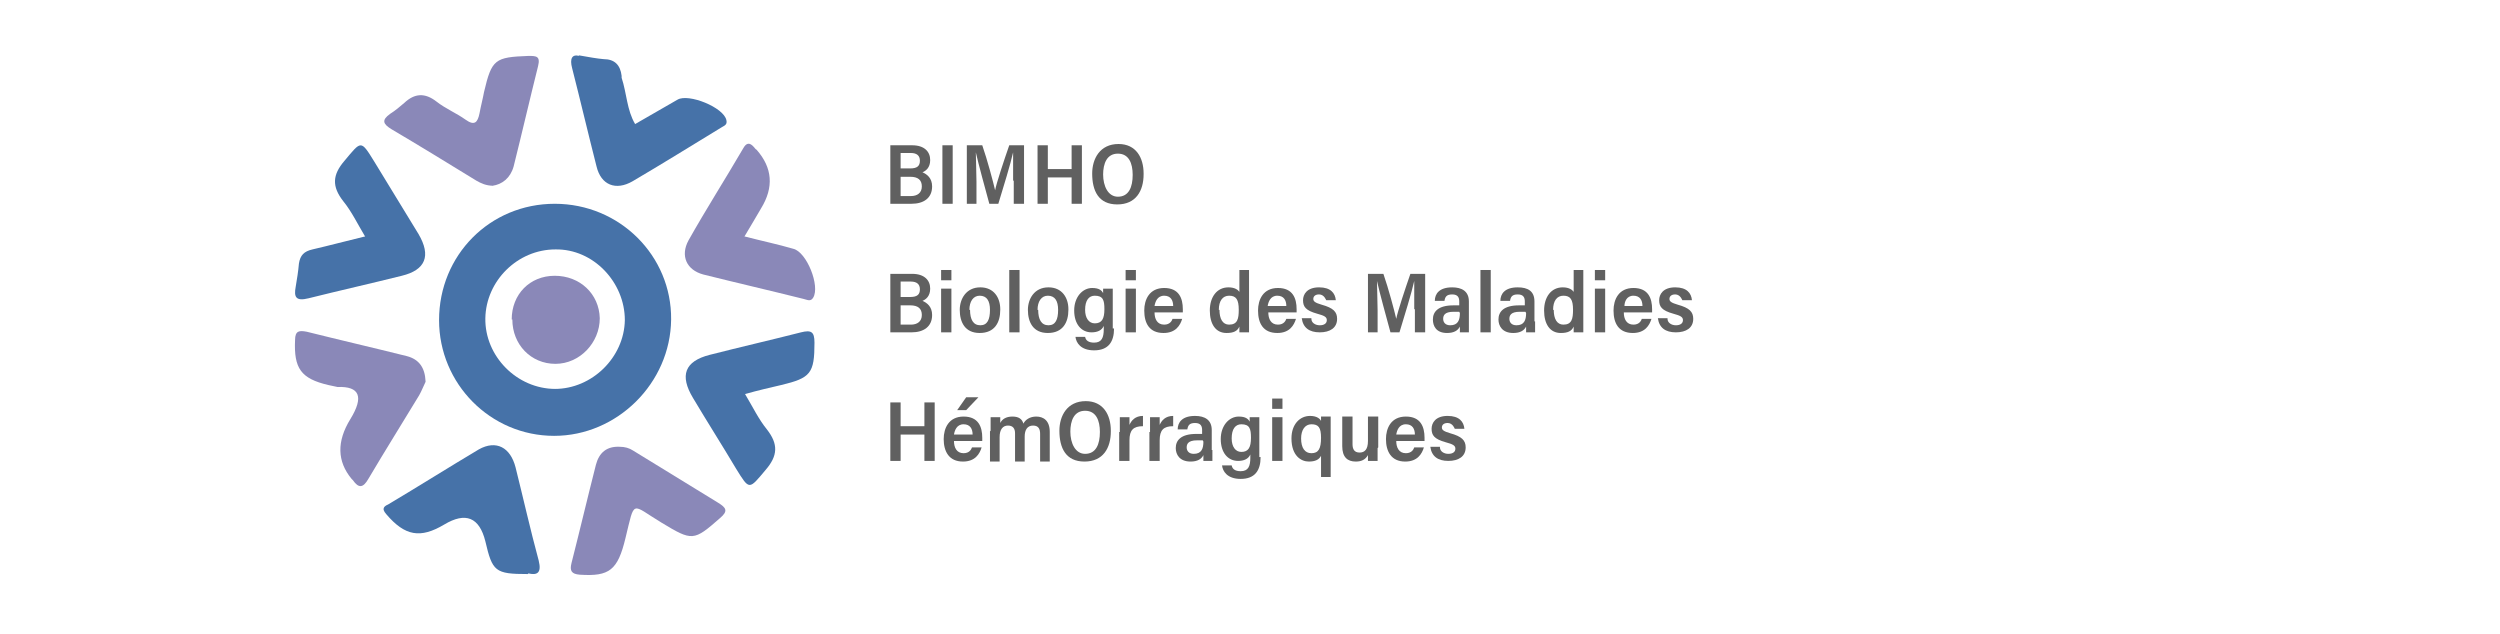 <?xml version="1.0" encoding="UTF-8"?>
<svg xmlns="http://www.w3.org/2000/svg" id="uuid-01783769-aa58-4b7d-b0e0-33070564e2f9" viewBox="0 0 38.89 9.87">
  <rect width="38.89" height="9.87" style="fill:#fff; stroke-width:0px;"></rect>
  <path d="M13.85,2.26h.34c.19,0,.28.1.28.23,0,.12-.07.17-.12.19.07.03.15.09.15.22,0,.18-.13.27-.32.27h-.33v-.91ZM14.16,2.62c.11,0,.15-.04.15-.12s-.05-.12-.14-.12h-.16v.24h.15ZM14.01,3.05h.16c.1,0,.17-.05.17-.15,0-.1-.06-.15-.18-.15h-.15v.3Z" style="fill:#606060; stroke-width:0px;"></path>
  <path d="M14.82,2.26v.91h-.16v-.91h.16Z" style="fill:#606060; stroke-width:0px;"></path>
  <path d="M15.76,2.81c0-.16,0-.34,0-.44h0c-.04.18-.15.54-.23.8h-.14c-.06-.22-.17-.62-.21-.8h0c0,.11.01.31.01.46v.34h-.15v-.91h.24c.08.23.17.57.2.7h0c.02-.11.14-.47.22-.7h.23v.91h-.16v-.36Z" style="fill:#606060; stroke-width:0px;"></path>
  <path d="M16.14,2.26h.16v.37h.37v-.37h.16v.91h-.16v-.41h-.37v.41h-.16v-.91Z" style="fill:#606060; stroke-width:0px;"></path>
  <path d="M17.79,2.71c0,.26-.12.47-.41.47s-.39-.21-.39-.48c0-.23.12-.46.41-.46.27,0,.39.21.39.46ZM17.16,2.71c0,.19.08.35.23.35.17,0,.23-.15.23-.34,0-.18-.06-.33-.23-.33s-.23.15-.23.33Z" style="fill:#606060; stroke-width:0px;"></path>
  <path d="M13.85,4.26h.34c.19,0,.28.1.28.23,0,.12-.07.17-.12.19.07.03.15.09.15.22,0,.18-.13.27-.32.27h-.33v-.91ZM14.16,4.62c.11,0,.15-.04.15-.12s-.05-.12-.14-.12h-.16v.24h.15ZM14.01,5.05h.16c.1,0,.17-.05.17-.15,0-.1-.06-.15-.18-.15h-.15v.3Z" style="fill:#606060; stroke-width:0px;"></path>
  <path d="M14.64,4.2h.16v.16h-.16v-.16ZM14.64,4.49h.16v.68h-.16v-.68Z" style="fill:#606060; stroke-width:0px;"></path>
  <path d="M15.56,4.82c0,.2-.09.36-.32.36s-.31-.17-.31-.36c0-.17.1-.35.32-.35.21,0,.31.16.31.34ZM15.09,4.82c0,.15.05.24.16.24s.15-.09.15-.24c0-.14-.05-.22-.16-.22-.1,0-.16.09-.16.22Z" style="fill:#606060; stroke-width:0px;"></path>
  <path d="M15.7,5.17v-.97h.16v.97h-.16Z" style="fill:#606060; stroke-width:0px;"></path>
  <path d="M16.62,4.82c0,.2-.09.36-.32.36s-.31-.17-.31-.36c0-.17.1-.35.32-.35.21,0,.31.16.31.34ZM16.15,4.82c0,.15.05.24.16.24s.15-.09.15-.24c0-.14-.05-.22-.16-.22-.1,0-.16.09-.16.22Z" style="fill:#606060; stroke-width:0px;"></path>
  <path d="M17.33,5.11c0,.21-.09.34-.31.34-.21,0-.28-.12-.29-.21h.15c.01.06.06.09.14.09.12,0,.15-.08.15-.21v-.05c-.03.07-.1.1-.19.1-.16,0-.27-.13-.27-.34s.13-.35.28-.35c.11,0,.15.04.17.08,0-.02,0-.06,0-.07h.15s0,.11,0,.2v.42ZM16.88,4.82c0,.13.06.21.15.21.11,0,.15-.07.15-.22,0-.14-.02-.21-.15-.21-.09,0-.15.07-.15.22Z" style="fill:#606060; stroke-width:0px;"></path>
  <path d="M17.51,4.2h.16v.16h-.16v-.16ZM17.51,4.49h.16v.68h-.16v-.68Z" style="fill:#606060; stroke-width:0px;"></path>
  <path d="M17.96,4.86c0,.1.04.19.15.19.09,0,.12-.06.13-.09h.15c-.03.1-.1.22-.29.22-.22,0-.3-.15-.3-.35,0-.17.08-.35.31-.35s.29.16.29.33c0,0,0,.05,0,.05h-.44ZM18.25,4.76c0-.09-.04-.16-.14-.16-.11,0-.14.1-.15.16h.29Z" style="fill:#606060; stroke-width:0px;"></path>
  <path d="M19.43,4.2v.78c0,.07,0,.15,0,.19h-.15s0-.06,0-.09c-.03.07-.09.1-.2.1-.17,0-.26-.14-.26-.35s.11-.36.29-.36c.1,0,.15.04.17.07v-.34h.16ZM18.97,4.82c0,.14.05.23.15.23.13,0,.15-.09.15-.23,0-.16-.04-.22-.15-.22-.1,0-.16.08-.16.22Z" style="fill:#606060; stroke-width:0px;"></path>
  <path d="M19.73,4.86c0,.1.04.19.15.19.09,0,.12-.06.13-.09h.15c-.03.1-.1.22-.29.22-.22,0-.3-.15-.3-.35,0-.17.08-.35.31-.35s.29.16.29.33c0,0,0,.05,0,.05h-.44ZM20.01,4.76c0-.09-.04-.16-.14-.16-.11,0-.14.1-.15.16h.29Z" style="fill:#606060; stroke-width:0px;"></path>
  <path d="M20.4,4.96c0,.06.06.1.13.1s.11-.03.11-.08-.04-.07-.15-.1c-.18-.05-.22-.11-.22-.21,0-.09.06-.2.25-.2.18,0,.25.09.26.2h-.15s-.03-.09-.11-.09c-.06,0-.09.03-.09.07,0,.04.03.06.13.09.18.05.24.11.24.22,0,.14-.11.21-.27.21s-.26-.07-.28-.22h.15Z" style="fill:#606060; stroke-width:0px;"></path>
  <path d="M22,4.81c0-.16,0-.34,0-.44h0c-.04.18-.15.54-.23.8h-.14c-.06-.22-.17-.62-.21-.8h0c0,.11.01.31.01.46v.34h-.15v-.91h.24c.08.23.17.57.2.7h0c.02-.11.14-.47.22-.7h.23v.91h-.16v-.36Z" style="fill:#606060; stroke-width:0px;"></path>
  <path d="M22.85,5s0,.12,0,.17h-.14s0-.06,0-.09c-.03.06-.09.1-.2.1-.17,0-.22-.11-.22-.21,0-.12.08-.22.32-.22h.09v-.06c0-.06-.02-.11-.11-.11-.09,0-.11.04-.12.1h-.15c0-.11.07-.21.27-.21.15,0,.26.06.26.22v.31ZM22.7,4.85h-.09c-.14,0-.16.06-.16.11s.03.1.11.1c.12,0,.15-.08.15-.19h0Z" style="fill:#606060; stroke-width:0px;"></path>
  <path d="M23.03,5.17v-.97h.16v.97h-.16Z" style="fill:#606060; stroke-width:0px;"></path>
  <path d="M23.88,5s0,.12,0,.17h-.14s0-.06,0-.09c-.03.06-.09.1-.2.1-.17,0-.23-.11-.23-.21,0-.12.08-.22.32-.22h.09v-.06c0-.06-.02-.11-.11-.11-.09,0-.11.04-.12.1h-.15c0-.11.07-.21.27-.21.16,0,.26.06.26.22v.31ZM23.73,4.85h-.09c-.14,0-.16.06-.16.11s.03.1.11.1c.12,0,.15-.08.15-.19h0Z" style="fill:#606060; stroke-width:0px;"></path>
  <path d="M24.63,4.2v.78c0,.07,0,.15,0,.19h-.15s0-.06,0-.09c-.03.07-.09.1-.2.1-.17,0-.26-.14-.26-.35s.11-.36.29-.36c.1,0,.15.04.17.07v-.34h.16ZM24.17,4.82c0,.14.05.23.15.23.13,0,.15-.09.15-.23,0-.16-.04-.22-.15-.22-.1,0-.16.08-.16.22Z" style="fill:#606060; stroke-width:0px;"></path>
  <path d="M24.81,4.2h.16v.16h-.16v-.16ZM24.81,4.49h.16v.68h-.16v-.68Z" style="fill:#606060; stroke-width:0px;"></path>
  <path d="M25.26,4.86c0,.1.04.19.15.19.09,0,.12-.06.13-.09h.15c-.03.1-.1.22-.29.22-.22,0-.3-.15-.3-.35,0-.17.08-.35.31-.35s.29.16.29.33c0,0,0,.05,0,.05h-.44ZM25.55,4.76c0-.09-.04-.16-.14-.16-.11,0-.14.1-.14.16h.29Z" style="fill:#606060; stroke-width:0px;"></path>
  <path d="M25.94,4.96c0,.06.06.1.13.1s.11-.03.11-.08-.04-.07-.15-.1c-.18-.05-.22-.11-.22-.21,0-.09.06-.2.25-.2.18,0,.25.09.26.2h-.15s-.03-.09-.11-.09c-.06,0-.09.03-.09.07,0,.04.03.06.13.09.18.05.24.11.24.22,0,.14-.11.21-.27.21s-.26-.07-.28-.22h.15Z" style="fill:#606060; stroke-width:0px;"></path>
  <path d="M13.85,6.26h.16v.37h.37v-.37h.16v.91h-.16v-.41h-.37v.41h-.16v-.91Z" style="fill:#606060; stroke-width:0px;"></path>
  <path d="M14.84,6.86c0,.1.04.19.15.19.09,0,.12-.06.13-.09h.15c-.03.1-.1.22-.29.22-.22,0-.3-.16-.3-.35,0-.17.08-.35.31-.35s.29.16.29.33c0,0,0,.05,0,.05h-.44ZM15.13,6.76c0-.09-.04-.16-.14-.16-.11,0-.14.1-.15.16h.29ZM15.22,6.18l-.19.2h-.14l.14-.2h.19Z" style="fill:#606060; stroke-width:0px;"></path>
  <path d="M15.41,6.7c0-.13,0-.18,0-.21h.15s0,.06,0,.09c.03-.06.09-.1.19-.1s.15.04.17.11c.03-.06.1-.11.2-.11.11,0,.21.06.21.24v.46h-.15v-.43c0-.07-.02-.13-.11-.13-.09,0-.13.07-.13.17v.39h-.15v-.44c0-.07-.03-.12-.11-.12-.08,0-.13.06-.13.18v.38h-.15v-.47Z" style="fill:#606060; stroke-width:0px;"></path>
  <path d="M17.28,6.71c0,.26-.12.47-.41.47s-.39-.21-.39-.48c0-.23.12-.46.41-.46.27,0,.39.21.39.46ZM16.65,6.71c0,.19.08.35.23.35.17,0,.23-.15.23-.34,0-.18-.06-.33-.23-.33s-.23.15-.23.33Z" style="fill:#606060; stroke-width:0px;"></path>
  <path d="M17.42,6.72c0-.11,0-.19,0-.23h.15s0,.07,0,.12c.03-.07.09-.14.21-.14v.16c-.15,0-.21.06-.21.22v.32h-.16v-.45Z" style="fill:#606060; stroke-width:0px;"></path>
  <path d="M17.89,6.72c0-.11,0-.19,0-.23h.15s0,.07,0,.12c.03-.07.09-.14.21-.14v.16c-.15,0-.21.06-.21.22v.32h-.16v-.45Z" style="fill:#606060; stroke-width:0px;"></path>
  <path d="M18.86,7s0,.12,0,.17h-.14s0-.06,0-.09c-.03.06-.09.1-.2.1-.17,0-.23-.11-.23-.21,0-.12.08-.22.32-.22h.09v-.06c0-.06-.02-.11-.11-.11-.09,0-.11.04-.12.1h-.15c0-.11.07-.21.27-.21.15,0,.26.06.26.22v.31ZM18.71,6.85h-.09c-.14,0-.16.06-.16.11s.03.1.11.1c.12,0,.15-.08.15-.19h0Z" style="fill:#606060; stroke-width:0px;"></path>
  <path d="M19.61,7.11c0,.21-.09.34-.31.34-.21,0-.28-.12-.29-.21h.15c.01.06.06.09.14.09.12,0,.15-.08.15-.21v-.05c-.03.07-.1.1-.19.1-.16,0-.27-.13-.27-.34s.13-.35.28-.35c.11,0,.15.04.17.08,0-.02,0-.06,0-.07h.15s0,.11,0,.2v.42ZM19.16,6.82c0,.13.06.21.15.21.11,0,.15-.07.15-.22,0-.14-.02-.21-.15-.21-.09,0-.15.07-.15.22Z" style="fill:#606060; stroke-width:0px;"></path>
  <path d="M19.79,6.2h.16v.16h-.16v-.16ZM19.79,6.49h.16v.68h-.16v-.68Z" style="fill:#606060; stroke-width:0px;"></path>
  <path d="M20.55,7.09c-.03.06-.09.09-.19.09-.12,0-.27-.09-.27-.36,0-.22.13-.35.29-.35.11,0,.16.05.17.08,0-.03,0-.06,0-.07h.15c0,.06,0,.11,0,.21v.73h-.15v-.35ZM20.24,6.82c0,.15.06.23.16.23.11,0,.15-.07.15-.24,0-.16-.04-.21-.15-.21-.1,0-.16.09-.16.22Z" style="fill:#606060; stroke-width:0px;"></path>
  <path d="M21.43,6.97c0,.09,0,.16,0,.2h-.15s0-.05,0-.09c-.04.07-.1.1-.19.1-.13,0-.21-.07-.21-.24v-.46h.16v.43c0,.08.03.13.11.13s.13-.05.13-.18v-.38h.16v.48Z" style="fill:#606060; stroke-width:0px;"></path>
  <path d="M21.72,6.86c0,.1.04.19.15.19.09,0,.12-.06.13-.09h.15c-.03.1-.1.22-.29.22-.22,0-.3-.16-.3-.35,0-.17.08-.35.31-.35s.29.16.29.33c0,0,0,.05,0,.05h-.44ZM22.01,6.76c0-.09-.04-.16-.14-.16-.11,0-.14.1-.15.16h.29Z" style="fill:#606060; stroke-width:0px;"></path>
  <path d="M22.4,6.96c0,.06.06.1.13.1s.11-.03.11-.08-.04-.07-.15-.1c-.18-.05-.22-.11-.22-.21,0-.09.06-.2.25-.2.18,0,.25.09.26.2h-.15s-.03-.09-.11-.09c-.06,0-.09.03-.09.07,0,.04.03.06.13.09.18.05.24.11.24.22,0,.14-.11.21-.27.21s-.26-.07-.28-.22h.15Z" style="fill:#606060; stroke-width:0px;"></path>
  <path d="M8.63,3.17c1.01,0,1.82.81,1.81,1.8-.01.99-.84,1.81-1.82,1.81-.99,0-1.79-.81-1.79-1.8,0-1.01.79-1.81,1.8-1.81ZM8.63,6.05c.58,0,1.08-.49,1.09-1.07,0-.59-.49-1.11-1.08-1.1-.59,0-1.08.49-1.09,1.07-.01.59.49,1.1,1.09,1.1Z" style="fill:#4672a8; stroke-width:0px;"></path>
  <path d="M5.68,3.68c-.12-.2-.21-.39-.34-.55-.18-.23-.17-.41.02-.63.26-.31.25-.33.46.01.23.38.46.75.69,1.13.2.34.11.56-.26.65-.48.12-.97.23-1.45.35-.2.05-.23-.02-.2-.18.02-.12.04-.24.05-.36.02-.13.08-.19.21-.22.26-.06.52-.13.81-.2Z" style="fill:#4672a8; stroke-width:0px;"></path>
  <path d="M8.21,8.93c-.51,0-.55-.04-.66-.51q-.14-.56-.64-.26c-.37.22-.61.18-.9-.16-.09-.1-.02-.13.04-.16.47-.28.93-.57,1.4-.85.27-.15.49-.03.57.28.12.48.23.97.36,1.45.05.2-.03.23-.16.2Z" style="fill:#4672a8; stroke-width:0px;"></path>
  <path d="M9,.86c.17.03.28.05.39.06.17,0,.26.09.28.26,0,0,0,.02,0,.03.08.24.08.5.21.72.22-.13.44-.25.66-.38.17-.1.72.12.76.32.02.08-.05.09-.09.12-.46.28-.91.56-1.37.83-.26.15-.49.06-.56-.23-.13-.51-.25-1.02-.38-1.53-.04-.15,0-.22.11-.19Z" style="fill:#4672a8; stroke-width:0px;"></path>
  <path d="M11.59,6.13c.12.2.21.39.34.55.18.23.17.41-.02.63-.26.31-.25.32-.46-.02-.22-.37-.45-.73-.67-1.1-.21-.35-.13-.57.26-.67.47-.12.95-.23,1.42-.35.16-.04.21-.01.21.16,0,.48-.06.55-.52.66-.17.04-.35.08-.56.14Z" style="fill:#4672a8; stroke-width:0px;"></path>
  <path d="M7.68,2.89c-.12,0-.2-.04-.27-.08-.44-.27-.88-.54-1.32-.8-.13-.08-.16-.14-.02-.24.08-.05.15-.11.22-.17.16-.15.32-.16.5-.02.14.11.31.18.45.28.14.1.19.05.22-.1.02-.11.05-.22.07-.33.12-.51.17-.54.69-.56.12,0,.19,0,.15.16-.13.52-.25,1.04-.38,1.56-.05.18-.18.28-.33.3Z" style="fill:#8a88b8; stroke-width:0px;"></path>
  <path d="M6.62,5.94c-.03.06-.06.14-.1.21-.26.43-.53.86-.79,1.3-.08.14-.15.15-.24.02,0,0-.01-.01-.02-.02q-.34-.41-.02-.93t-.2-.5s-.09-.02-.14-.03c-.43-.1-.54-.26-.52-.7,0-.15.07-.15.18-.13.52.13,1.04.25,1.56.38.19.05.28.18.29.39Z" style="fill:#8a88b8; stroke-width:0px;"></path>
  <path d="M11.59,3.68c.27.07.51.12.75.19.21.05.42.58.31.76-.04.07-.1.03-.15.02-.52-.13-1.04-.25-1.56-.38-.26-.07-.36-.29-.23-.53.27-.48.57-.95.85-1.43.05-.09.1-.1.17-.02.01.01.02.03.04.04q.37.42.07.91c-.08.14-.16.27-.26.44Z" style="fill:#8a88b8; stroke-width:0px;"></path>
  <path d="M9.64,6.95c.08,0,.15.02.21.06.44.27.88.54,1.32.81.13.08.16.13.03.24-.41.36-.43.36-.91.07-.48-.29-.41-.37-.56.24-.12.5-.25.6-.71.57-.13-.01-.16-.06-.13-.18.13-.51.25-1.02.38-1.53.05-.19.17-.29.37-.28Z" style="fill:#8a88b8; stroke-width:0px;"></path>
  <path d="M7.96,4.97c0-.39.28-.68.67-.68.39,0,.69.28.7.66,0,.38-.31.71-.69.71-.38,0-.67-.3-.67-.69Z" style="fill:#8a88b8; stroke-width:0px;"></path>
</svg>
